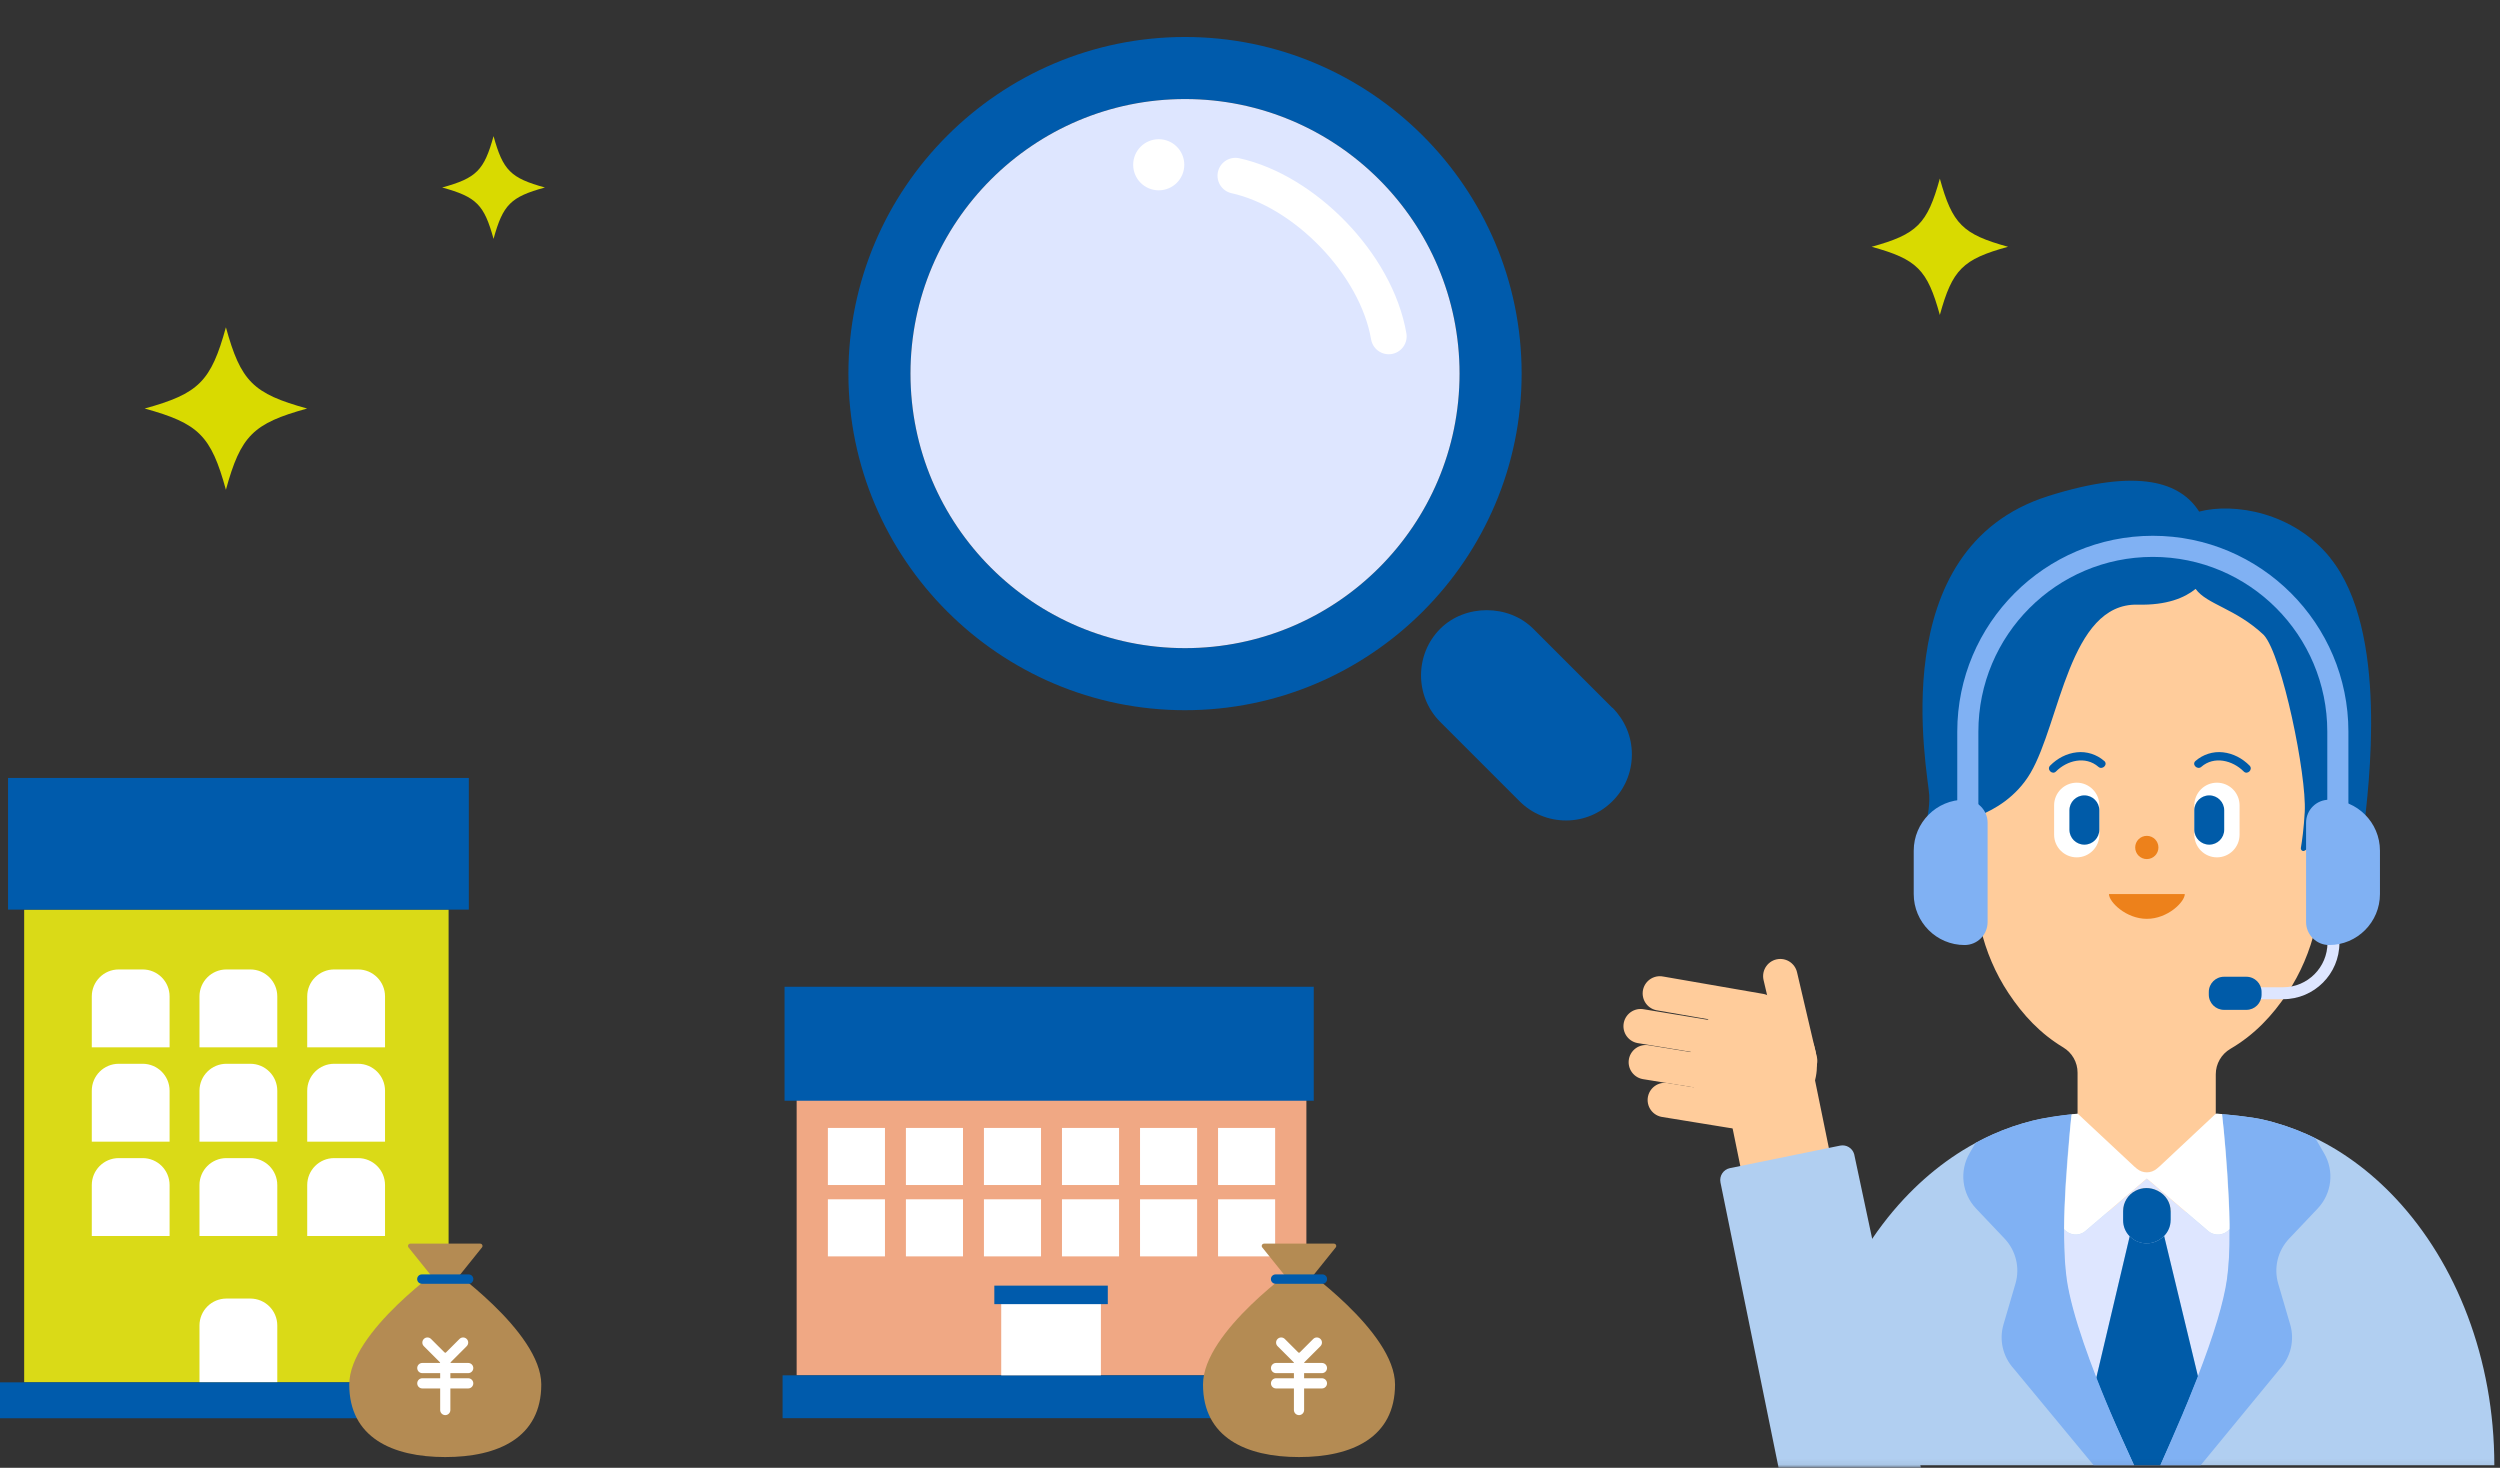 <svg width="419" height="246" viewBox="0 0 419 246" fill="none" xmlns="http://www.w3.org/2000/svg">
<rect x="0" y="0" width="419" height="246" fill="#333333" stroke="none"/>
<g clip-path="url(#clip0_1773_6636)">
<path d="M270.259 118.664L256.981 105.387C252.82 101.226 245.539 101.226 241.378 105.387C237.095 109.67 237.095 116.706 241.378 120.99L254.656 134.267C256.736 136.348 259.49 137.51 262.488 137.51C265.425 137.51 268.178 136.348 270.259 134.267C272.339 132.187 273.502 129.434 273.502 126.435C273.502 123.437 272.339 120.745 270.259 118.603V118.664Z" fill="#005BAC"/>
<path d="M255.025 62.615C255.025 31.531 229.693 6.199 198.61 6.199C167.526 6.199 142.194 31.531 142.194 62.615C142.194 93.698 167.526 119.03 198.61 119.03C229.693 119.03 255.025 93.698 255.025 62.615ZM198.61 108.628C173.216 108.628 152.596 88.008 152.596 62.615C152.596 37.221 173.216 16.601 198.61 16.601C224.003 16.601 244.623 37.221 244.623 62.615C244.623 88.008 224.003 108.628 198.61 108.628Z" fill="#005BAC"/>
<path d="M198.61 108.628C173.216 108.628 152.596 88.008 152.596 62.615C152.596 37.221 173.216 16.601 198.61 16.601C224.003 16.601 244.623 37.221 244.623 62.615C244.623 88.008 224.003 108.628 198.61 108.628Z" fill="#DEE6FF"/>
<path d="M207.054 29.451C218.592 31.99 230.655 44.182 232.753 56.373" stroke="white" stroke-width="6" stroke-linecap="round"/>
<ellipse cx="194.204" cy="27.615" rx="4.283" ry="4.283" fill="white"/>
</g>
<path d="M75.184 152.448H4.052V231.682H75.184V152.448Z" fill="#DADA17"/>
<path d="M37.958 217.638H41.955C44.452 217.638 46.473 219.66 46.473 222.156V231.674H33.432V222.156C33.432 219.66 35.454 217.638 37.95 217.638H37.958Z" fill="white"/>
<path d="M56.016 162.479H60.013C62.509 162.479 64.531 164.501 64.531 166.997V175.536H51.49V166.997C51.49 164.501 53.512 162.479 56.008 162.479H56.016Z" fill="white"/>
<path d="M56.016 178.289H60.013C62.509 178.289 64.531 180.311 64.531 182.807V191.345H51.49V182.807C51.49 180.311 53.512 178.289 56.008 178.289H56.016Z" fill="white"/>
<path d="M56.016 194.098H60.013C62.509 194.098 64.531 196.12 64.531 198.616V207.155H51.49V198.616C51.49 196.12 53.512 194.098 56.008 194.098H56.016Z" fill="white"/>
<path d="M19.909 162.479H23.906C26.403 162.479 28.424 164.501 28.424 166.997V175.536H15.383V166.997C15.383 164.501 17.405 162.479 19.901 162.479H19.909Z" fill="white"/>
<path d="M19.909 178.289H23.906C26.403 178.289 28.424 180.311 28.424 182.807V191.345H15.383V182.807C15.383 180.311 17.405 178.289 19.901 178.289H19.909Z" fill="white"/>
<path d="M19.909 194.098H23.906C26.403 194.098 28.424 196.12 28.424 198.616V207.155H15.383V198.616C15.383 196.12 17.405 194.098 19.901 194.098H19.909Z" fill="white"/>
<path d="M37.958 162.479H41.955C44.452 162.479 46.473 164.501 46.473 166.997V175.536H33.432V166.997C33.432 164.501 35.454 162.479 37.95 162.479H37.958Z" fill="white"/>
<path d="M37.958 178.289H41.955C44.452 178.289 46.473 180.311 46.473 182.807V191.345H33.432V182.807C33.432 180.311 35.454 178.289 37.95 178.289H37.958Z" fill="white"/>
<path d="M37.958 194.098H41.955C44.452 194.098 46.473 196.12 46.473 198.616V207.155H33.432V198.616C33.432 196.12 35.454 194.098 37.95 194.098H37.958Z" fill="white"/>
<path d="M78.574 130.385H1.346V152.447H78.574V130.385Z" fill="#005BAC"/>
<path d="M79.235 231.682H0V237.701H79.235V231.682Z" fill="#005BAC"/>
<path d="M218.951 184.258H133.518V230.507H218.951V184.258Z" fill="#F0A884"/>
<path d="M220.185 165.38H131.491V184.483H220.185V165.38Z" fill="#005BAC"/>
<path d="M221.312 230.508H131.16V237.686H221.312V230.508Z" fill="#005BAC"/>
<path d="M200.637 201.003H191.07V210.57H200.637V201.003Z" fill="white"/>
<path d="M213.713 201.003H204.146V210.57H213.713V201.003Z" fill="white"/>
<path d="M174.475 201.003H164.908V210.57H174.475V201.003Z" fill="white"/>
<path d="M187.554 201.003H177.987V210.57H187.554V201.003Z" fill="white"/>
<path d="M148.32 201.003H138.753V210.57H148.32V201.003Z" fill="white"/>
<path d="M161.398 201.003H151.831V210.57H161.398V201.003Z" fill="white"/>
<path d="M200.637 189.042H191.07V198.609H200.637V189.042Z" fill="white"/>
<path d="M213.713 189.042H204.146V198.609H213.713V189.042Z" fill="white"/>
<path d="M174.475 189.042H164.908V198.609H174.475V189.042Z" fill="white"/>
<path d="M187.554 189.042H177.987V198.609H187.554V189.042Z" fill="white"/>
<path d="M148.32 189.042H138.753V198.609H148.32V189.042Z" fill="white"/>
<path d="M161.398 189.042H151.831V198.609H161.398V189.042Z" fill="white"/>
<path d="M184.511 217.149H167.804V230.507H184.511V217.149Z" fill="white"/>
<path d="M166.65 218.573H185.666V215.472H166.65V218.573Z" fill="#005BAC"/>
<mask id="mask0_1773_6636" style="mask-type:luminance" maskUnits="userSpaceOnUse" x="267" y="79" width="152" height="167">
<path d="M419 79.569H267.867V245.942H419V79.569Z" fill="white"/>
</mask>
<g mask="url(#mask0_1773_6636)">
<path d="M401.587 200.926C397.225 196.256 392.18 192.559 386.658 190.116C384.234 189.04 381.716 188.197 379.133 187.617C377.298 187.205 373.573 186.812 371.645 186.681C371.626 186.681 371.598 186.681 371.58 186.681V186.831C371.58 193.486 366.394 198.877 359.992 198.877C353.59 198.877 348.405 193.486 348.405 186.831V186.681C348.405 186.681 348.358 186.681 348.34 186.681C346.103 186.84 342.78 187.317 340.665 187.842C338.39 188.413 336.172 189.171 334.029 190.125C328.506 192.568 323.461 196.275 319.1 200.936C309.038 211.718 302.646 227.705 302.646 245.582H418.05C418.05 227.695 411.658 211.718 401.596 200.936" fill="#B1CFF1"/>
<path d="M284.937 172.501C281.661 177.424 282.99 184.07 287.904 187.346C292.818 190.622 299.454 189.293 302.73 184.369C306.006 179.446 304.677 172.801 299.763 169.525C294.849 166.249 288.213 167.578 284.937 172.501Z" fill="#FFCC9B"/>
<path d="M289.28 183.714L292.135 197.679L306.97 194.618L304.115 180.653L289.28 183.714Z" fill="#FFCC9B"/>
<path d="M298.377 163.6L301.7 177.799" stroke="#FFCC9B" stroke-width="5.76" stroke-linecap="round" stroke-linejoin="round"/>
<path d="M295.017 169.413L278.188 166.492" stroke="#FFCC9B" stroke-width="5.76" stroke-linecap="round" stroke-linejoin="round"/>
<path d="M296.103 175.468L274.969 171.986" stroke="#FFCC9B" stroke-width="5.76" stroke-linecap="round" stroke-linejoin="round"/>
<path d="M298.686 181.73L275.839 178.024" stroke="#FFCC9B" stroke-width="5.76" stroke-linecap="round" stroke-linejoin="round"/>
<path d="M294.596 186.896L279.021 184.36" stroke="#FFCC9B" stroke-width="5.76" stroke-linecap="round" stroke-linejoin="round"/>
<path d="M299.987 255.306L288.352 198.184C288.128 197.079 288.839 196.003 289.934 195.778L308.401 192.007C309.44 191.791 310.469 192.418 310.76 193.439L324.865 259.743L310.975 262.579C305.93 263.608 301.007 260.351 299.977 255.297" fill="#B1CFF1"/>
<path d="M396.673 146.388C396.673 141.895 393.846 138.132 390.018 137.028V118.046C390.018 116.231 389.878 114.443 389.606 112.711C388.839 107.704 387.023 103.09 384.402 99.14C378.955 90.922 370.063 85.568 360.011 85.568C349.959 85.568 341.067 90.922 335.619 99.14C332.999 103.099 331.183 107.713 330.415 112.711C330.153 114.452 330.004 116.231 330.004 118.046V136.906C325.96 137.842 322.928 141.726 322.928 146.388C322.928 151.395 327.43 154.933 331.922 155.457C332.849 159.463 334.459 163.179 336.621 166.445C339.064 170.133 341.956 173.231 345.793 175.543C347.3 176.451 348.199 178.051 348.199 179.774V198.1C348.199 200.87 350.501 203.107 353.337 203.107H366.226C369.062 203.107 371.364 200.861 371.364 198.1V180.045C371.364 178.304 372.291 176.676 373.826 175.777C377.822 173.446 380.845 170.245 383.373 166.436C385.544 163.151 387.163 159.416 388.09 155.373C392.367 154.643 396.645 151.217 396.645 146.378" fill="#FFCC9B"/>
<path d="M361.753 142.035C361.753 143.111 360.882 143.982 359.806 143.982C358.729 143.982 357.859 143.111 357.859 142.035C357.859 140.958 358.729 140.088 359.806 140.088C360.882 140.088 361.753 140.958 361.753 142.035Z" fill="#ED811B"/>
<path d="M366.17 149.85C366.17 151.151 363.325 153.997 359.815 153.997C356.305 153.997 353.459 151.151 353.459 149.85H366.179H366.17Z" fill="#ED811B"/>
<path d="M352.664 127.537C351.41 126.442 349.725 125.899 348.068 126.087C346.355 126.274 344.811 127.097 343.604 128.314C342.976 128.951 343.959 129.933 344.586 129.297C346.43 127.434 349.547 126.648 351.69 128.52C352.355 129.11 353.347 128.127 352.673 127.537" fill="#005BA8"/>
<path d="M348.059 143.692C345.963 143.692 344.269 141.989 344.269 139.892V134.978C344.269 132.882 345.963 131.178 348.059 131.178C350.156 131.178 351.85 132.882 351.85 134.978V139.892C351.85 141.989 350.156 143.692 348.059 143.692Z" fill="white"/>
<path d="M349.34 141.567C347.955 141.567 346.832 140.444 346.832 139.059V135.811C346.832 134.426 347.955 133.303 349.34 133.303C350.726 133.303 351.849 134.426 351.849 135.811V139.059C351.849 140.444 350.726 141.567 349.34 141.567Z" fill="#005BA8"/>
<path d="M368.941 128.52C371.084 126.648 374.192 127.434 376.045 129.297C376.672 129.933 377.655 128.951 377.028 128.314C375.82 127.097 374.276 126.274 372.563 126.087C370.906 125.899 369.222 126.442 367.967 127.537C367.293 128.127 368.276 129.1 368.95 128.52" fill="#005BA8"/>
<path d="M371.561 143.692C373.658 143.692 375.352 141.989 375.352 139.892V134.978C375.352 132.882 373.658 131.178 371.561 131.178C369.465 131.178 367.771 132.882 367.771 134.978V139.892C367.771 141.989 369.465 143.692 371.561 143.692Z" fill="white"/>
<path d="M370.27 141.567C371.655 141.567 372.778 140.444 372.778 139.059V135.811C372.778 134.426 371.655 133.303 370.27 133.303C368.884 133.303 367.761 134.426 367.761 135.811V139.059C367.761 140.444 368.884 141.567 370.27 141.567Z" fill="#005BA8"/>
<path d="M390.571 93.515C384.384 85.84 374.435 84.211 368.575 85.746C365.496 80.898 358.551 78.324 343.304 83.135C315.422 91.933 323.134 129.409 323.34 133.265C323.452 135.446 322.919 137.608 322.535 138.825C322.404 139.237 322.806 139.621 323.218 139.48L327.477 138.048C328.965 140.491 330.697 141.876 331.708 142.531C332.035 142.737 332.419 142.447 332.344 142.054C332.007 140.285 331.829 138.46 331.773 136.663C334.263 135.661 337.932 133.593 340.3 129.568C345.307 121.042 346.795 101.059 358.27 101.339C363.147 101.461 366.142 100.198 367.986 98.7C369.876 101.33 374.715 101.967 379.442 106.45C379.442 106.45 379.442 106.45 379.433 106.45C382.503 109.885 386.602 129.905 386.275 136.055C386.125 138.844 385.825 140.959 385.629 142.092C385.563 142.485 385.956 142.765 386.275 142.56C387.323 141.886 389.167 140.407 390.702 137.749L394.932 140.182C395.419 140.463 396.027 140.163 396.093 139.602C397.01 131.88 400.398 105.738 390.561 93.533" fill="#005BA8"/>
<path d="M382.662 167.475H375.858V165.463H382.662C386.753 165.463 390.085 162.122 390.085 158.022V155.354H392.088V158.022C392.088 163.235 387.857 167.466 382.653 167.466" fill="#DEE6FF"/>
<path d="M376.494 169.253H372.741C371.337 169.253 370.195 168.111 370.195 166.708V166.249C370.195 164.845 371.337 163.703 372.741 163.703H376.494C377.898 163.703 379.04 164.845 379.04 166.249V166.708C379.04 168.111 377.898 169.253 376.494 169.253Z" fill="#005BA8"/>
<path d="M331.576 135.043V122.623C331.576 106.449 344.67 93.336 360.815 93.336C376.961 93.336 390.055 106.449 390.055 122.623V135.043H393.593V122.623C393.593 104.521 378.889 89.798 360.815 89.798C342.742 89.798 328.038 104.521 328.038 122.623V135.043H331.576Z" fill="#80B1F3"/>
<path d="M329.266 158.387C324.558 158.387 320.74 154.559 320.74 149.841V142.578C320.74 137.861 324.558 134.033 329.266 134.033C331.391 134.033 333.123 135.764 333.123 137.889V154.53C333.123 156.664 331.4 158.387 329.266 158.387Z" fill="#80B1F3"/>
<path d="M390.355 158.387C388.23 158.387 386.499 156.655 386.499 154.53V137.889C386.499 135.755 388.221 134.033 390.355 134.033C395.063 134.033 398.881 137.861 398.881 142.578V149.841C398.881 154.559 395.063 158.387 390.355 158.387Z" fill="#80B1F3"/>
<path d="M345.943 206.009C345.924 208.517 345.98 210.942 346.186 213.085C345.99 210.942 345.924 208.517 345.943 206.009Z" fill="#B1CFF1"/>
<path d="M346.374 214.798C346.58 216.277 346.955 217.952 347.451 219.749C346.964 217.961 346.59 216.286 346.374 214.798Z" fill="#B1CFF1"/>
<path d="M356.923 207.198C357.157 207.441 357.428 207.656 357.728 207.834C357.428 207.656 357.166 207.441 356.923 207.198Z" fill="#DEE6FF"/>
<path d="M370.091 206.318L359.805 197.538L349.518 206.318C348.423 207.254 346.804 207.048 345.943 206.009C345.924 208.517 345.98 210.941 346.186 213.085C346.242 213.675 346.308 214.255 346.383 214.798C346.589 216.277 346.963 217.952 347.459 219.749C347.946 221.537 348.554 223.446 349.228 225.383C349.874 227.246 350.585 229.137 351.315 230.99L356.931 207.198C356.248 206.496 355.845 205.55 355.845 204.549V202.958C355.845 201.535 356.65 200.234 357.923 199.569C359.056 198.98 360.404 198.97 361.545 199.532L361.658 199.588C362.977 200.243 363.81 201.563 363.81 203.014V204.493C363.81 205.494 363.408 206.439 362.715 207.141C362.584 207.272 362.453 207.394 362.313 207.506C362.453 207.394 362.594 207.272 362.715 207.141L368.406 230.756C369.604 227.686 370.755 224.522 371.645 221.574C372.019 220.339 372.347 219.131 372.618 217.999C372.889 216.866 373.105 215.79 373.245 214.798C373.32 214.255 373.385 213.675 373.442 213.085C373.554 211.896 373.619 210.623 373.657 209.304C373.685 208.237 373.685 207.132 373.676 206.009C372.814 207.048 371.195 207.254 370.1 206.318" fill="#DEE6FF"/>
<path d="M359.122 208.33C358.85 208.283 358.588 208.218 358.335 208.115C358.588 208.218 358.86 208.283 359.122 208.33Z" fill="#DEE6FF"/>
<path d="M360.245 208.368C360.077 208.387 359.899 208.396 359.73 208.396C359.908 208.396 360.077 208.396 360.245 208.368Z" fill="#DEE6FF"/>
<path d="M356.389 242.896C355.621 241.211 354.676 239.105 353.684 236.765C354.676 239.096 355.621 241.202 356.389 242.896Z" fill="#005BA8"/>
<path d="M352.926 234.977C352.393 233.686 351.841 232.347 351.307 230.99C351.841 232.347 352.383 233.695 352.926 234.977Z" fill="#005BA8"/>
<path d="M365.935 236.765C366.188 236.184 366.431 235.585 366.693 234.977C367.199 233.76 367.714 232.497 368.219 231.214C368.275 231.065 368.341 230.905 368.397 230.756L362.706 207.141C362.575 207.272 362.444 207.394 362.304 207.506C362.163 207.619 362.004 207.721 361.845 207.815L361.742 207.871C361.274 208.133 360.769 208.292 360.254 208.358C360.085 208.377 359.908 208.386 359.739 208.386C359.533 208.386 359.337 208.358 359.131 208.33C358.859 208.283 358.597 208.218 358.344 208.115C358.139 208.04 357.933 207.946 357.745 207.834C357.446 207.656 357.175 207.441 356.941 207.197L351.325 230.99C351.858 232.347 352.401 233.695 352.944 234.977C353.197 235.585 353.449 236.184 353.702 236.765C354.694 239.095 356.894 243.878 357.661 245.563H362.098C362.865 243.878 364.971 239.095 365.973 236.765" fill="#005BA8"/>
<path d="M363.801 204.492V203.013C363.801 201.563 362.968 200.243 361.648 199.588L361.536 199.532C360.394 198.97 359.046 198.979 357.914 199.569C356.632 200.234 355.836 201.535 355.836 202.957V204.548C355.836 205.55 356.229 206.495 356.922 207.197C357.156 207.441 357.427 207.656 357.727 207.834C357.923 207.955 358.12 208.04 358.326 208.124C358.578 208.217 358.85 208.292 359.112 208.339C359.308 208.367 359.514 208.395 359.72 208.395C359.898 208.395 360.067 208.395 360.235 208.367C360.75 208.302 361.255 208.143 361.723 207.88L361.826 207.824C361.985 207.731 362.144 207.628 362.285 207.515C362.425 207.403 362.566 207.281 362.697 207.15C363.389 206.448 363.792 205.503 363.792 204.502" fill="#005BA8"/>
<path d="M359.73 208.396C359.525 208.396 359.328 208.368 359.122 208.34C359.319 208.368 359.525 208.396 359.73 208.396Z" fill="#005BA8"/>
<path d="M358.335 208.115C358.129 208.04 357.924 207.946 357.736 207.834C357.933 207.946 358.129 208.04 358.335 208.115Z" fill="#005BA8"/>
<path d="M373.657 209.295C373.62 210.624 373.554 211.887 373.442 213.076C373.554 211.887 373.62 210.614 373.657 209.295Z" fill="#80B1F3"/>
<path d="M372.609 217.999C372.338 219.131 372.01 220.339 371.636 221.574C372.01 220.339 372.338 219.141 372.609 217.999Z" fill="#80B1F3"/>
<path d="M372.609 217.999C372.881 216.866 373.096 215.79 373.236 214.798C373.096 215.79 372.881 216.857 372.609 217.999Z" fill="#80B1F3"/>
<path d="M363.231 242.896C363.998 241.211 364.944 239.105 365.936 236.765C364.944 239.096 363.998 241.202 363.231 242.896Z" fill="#80B1F3"/>
<path d="M352.927 234.818C352.393 233.508 351.841 232.151 351.307 230.766C350.577 228.884 349.866 226.966 349.22 225.075C348.546 223.109 347.938 221.172 347.451 219.356C346.964 217.54 346.59 215.837 346.375 214.339C346.3 213.787 346.234 213.207 346.178 212.598C345.982 210.427 345.916 207.965 345.935 205.42C345.954 203.024 346.057 200.553 346.197 198.156C346.281 196.743 346.384 195.349 346.487 194.01C346.712 191.24 346.964 188.731 347.189 186.747C345.064 186.962 342.434 187.365 340.656 187.814C338.382 188.385 336.163 189.143 334.02 190.098C333.028 190.538 332.064 191.034 331.109 191.549L330.108 193.271C328.367 196.256 328.807 200.028 331.184 202.546L335.967 207.591C337.876 209.613 338.569 212.477 337.792 215.135L335.789 221.968C335.021 224.579 335.677 227.396 337.53 229.418L350.886 245.563H357.644C356.699 243.467 354.593 238.796 353.685 236.625C353.432 236.035 353.189 235.427 352.927 234.809" fill="#80B1F3"/>
<path d="M383.831 221.977L381.828 215.144C381.051 212.486 381.744 209.622 383.653 207.6L388.436 202.555C390.823 200.037 391.263 196.266 389.512 193.28L388.08 190.818C387.893 190.715 387.706 190.622 387.519 190.519C387.229 190.388 386.948 190.238 386.658 190.107C384.234 189.03 381.716 188.188 379.133 187.608C377.523 187.243 374.443 186.896 372.422 186.728C372.805 190.154 373.292 195.161 373.535 200.309C373.601 201.741 373.657 203.182 373.676 204.605C373.676 204.886 373.676 205.157 373.676 205.429C373.685 206.561 373.676 207.684 373.657 208.77C373.62 210.118 373.554 211.4 373.442 212.608C373.386 213.207 373.32 213.787 373.245 214.348C373.105 215.35 372.89 216.445 372.618 217.596C372.347 218.748 372.019 219.964 371.645 221.218C370.756 224.214 369.604 227.424 368.406 230.541C368.35 230.7 368.285 230.85 368.228 231.009C367.723 232.31 367.208 233.592 366.703 234.827C366.45 235.445 366.197 236.054 365.945 236.643C365.037 238.805 363.006 243.485 362.07 245.582H368.828L382.1 229.436C383.943 227.424 384.599 224.607 383.84 221.986" fill="#80B1F3"/>
<path d="M373.668 205.195C373.649 203.791 373.593 202.368 373.527 200.955C373.256 195.442 372.807 190.088 372.414 186.719L371.393 186.634L361.949 195.479L361.472 195.882C360.517 196.687 359.104 196.687 358.149 195.882L357.672 195.479L348.228 186.653L347.199 186.756C346.955 188.824 346.759 191.614 346.497 194.758C346.394 196.069 346.291 197.445 346.206 198.839C346.066 201.207 345.963 203.641 345.944 205.999C346.805 207.038 348.425 207.244 349.52 206.308L359.806 197.529L370.092 206.308C371.187 207.244 372.816 207.038 373.668 205.999C373.668 205.728 373.668 205.457 373.668 205.185" fill="white"/>
</g>
<path d="M233.807 232.039C233.807 240.925 226.602 244.204 217.715 244.204C208.829 244.204 201.624 240.925 201.624 232.039C201.624 223.152 217.715 212.021 217.715 212.021C217.715 212.021 233.807 223.152 233.807 232.039Z" fill="#B48B53"/>
<path d="M223.566 208.433H211.858C211.53 208.433 211.345 208.816 211.553 209.07L217.71 216.733L223.867 209.07C224.075 208.812 223.89 208.433 223.562 208.433H223.566Z" fill="#B48B53"/>
<path d="M221.636 213.591H213.789C213.355 213.591 213.004 213.943 213.004 214.377C213.004 214.81 213.355 215.162 213.789 215.162H221.636C222.07 215.162 222.421 214.81 222.421 214.377C222.421 213.943 222.07 213.591 221.636 213.591Z" fill="#005BAC"/>
<path d="M217.715 228.857C217.498 228.857 217.277 228.773 217.11 228.607L214.122 225.619C213.789 225.286 213.789 224.746 214.122 224.409C214.455 224.076 214.995 224.076 215.332 224.409L217.715 226.792L220.099 224.409C220.431 224.076 220.972 224.076 221.309 224.409C221.646 224.741 221.641 225.282 221.309 225.619L218.32 228.607C218.154 228.773 217.937 228.857 217.715 228.857Z" fill="white"/>
<path d="M221.556 230.14H213.866C213.395 230.14 213.012 229.757 213.012 229.286C213.012 228.815 213.395 228.431 213.866 228.431H221.556C222.027 228.431 222.411 228.815 222.411 229.286C222.411 229.757 222.027 230.14 221.556 230.14Z" fill="white"/>
<path d="M221.556 232.704H213.866C213.395 232.704 213.012 232.321 213.012 231.849C213.012 231.378 213.395 230.995 213.866 230.995H221.556C222.027 230.995 222.411 231.378 222.411 231.849C222.411 232.321 222.027 232.704 221.556 232.704Z" fill="white"/>
<path d="M217.715 237.175C217.244 237.175 216.86 236.791 216.86 236.32V227.577C216.86 227.106 217.244 226.723 217.715 226.723C218.186 226.723 218.569 227.106 218.569 227.577V236.32C218.569 236.791 218.186 237.175 217.715 237.175Z" fill="white"/>
<path d="M90.718 232.039C90.718 240.925 83.513 244.204 74.626 244.204C65.74 244.204 58.535 240.925 58.535 232.039C58.535 223.152 74.626 212.021 74.626 212.021C74.626 212.021 90.718 223.152 90.718 232.039Z" fill="#B48B53"/>
<path d="M80.481 208.433H68.772C68.444 208.433 68.259 208.816 68.467 209.07L74.624 216.733L80.781 209.07C80.989 208.812 80.804 208.433 80.476 208.433H80.481Z" fill="#B48B53"/>
<path d="M78.547 213.591H70.7C70.267 213.591 69.915 213.943 69.915 214.377C69.915 214.81 70.267 215.162 70.7 215.162H78.547C78.981 215.162 79.333 214.81 79.333 214.377C79.333 213.943 78.981 213.591 78.547 213.591Z" fill="#005BAC"/>
<path d="M74.627 228.857C74.41 228.857 74.189 228.773 74.022 228.607L71.034 225.619C70.701 225.286 70.701 224.746 71.034 224.409C71.367 224.076 71.907 224.076 72.244 224.409L74.627 226.792L77.011 224.409C77.343 224.076 77.884 224.076 78.221 224.409C78.558 224.741 78.553 225.282 78.221 225.619L75.233 228.607C75.066 228.773 74.849 228.857 74.627 228.857Z" fill="white"/>
<path d="M78.47 230.14H70.78C70.309 230.14 69.926 229.757 69.926 229.286C69.926 228.815 70.309 228.431 70.78 228.431H78.47C78.942 228.431 79.325 228.815 79.325 229.286C79.325 229.757 78.942 230.14 78.47 230.14Z" fill="white"/>
<path d="M78.47 232.704H70.78C70.309 232.704 69.926 232.321 69.926 231.849C69.926 231.378 70.309 230.995 70.78 230.995H78.47C78.942 230.995 79.325 231.378 79.325 231.849C79.325 232.321 78.942 232.704 78.47 232.704Z" fill="white"/>
<path d="M74.627 237.175C74.156 237.175 73.773 236.791 73.773 236.32V227.577C73.773 227.106 74.156 226.723 74.627 226.723C75.099 226.723 75.482 227.106 75.482 227.577V236.32C75.482 236.791 75.099 237.175 74.627 237.175Z" fill="white"/>
<path d="M336.547 41.359C328.921 43.461 327.218 45.172 325.117 52.789C323.015 45.163 321.304 43.461 313.687 41.359C321.313 39.258 323.015 37.546 325.117 29.929C327.218 37.556 328.93 39.258 336.547 41.359Z" fill="#D9DA00"/>
<path d="M91.328 31.425C85.584 33.007 84.301 34.291 82.719 40.035C81.137 34.291 79.854 33.007 74.11 31.425C79.854 29.844 81.137 28.56 82.719 22.816C84.301 28.56 85.584 29.844 91.328 31.425Z" fill="#D9DA00"/>
<path d="M51.476 68.47C42.4 70.972 40.365 73.008 37.862 82.084C35.36 73.008 33.325 70.972 24.248 68.47C33.325 65.967 35.36 63.932 37.862 54.856C40.365 63.932 42.4 65.967 51.476 68.47Z" fill="#D9DA00"/>
<defs>
<clipPath id="clip0_1773_6636">
<rect width="146.852" height="146.852" fill="white" transform="translate(136.075 0.08)"/>
</clipPath>
</defs>
</svg>
